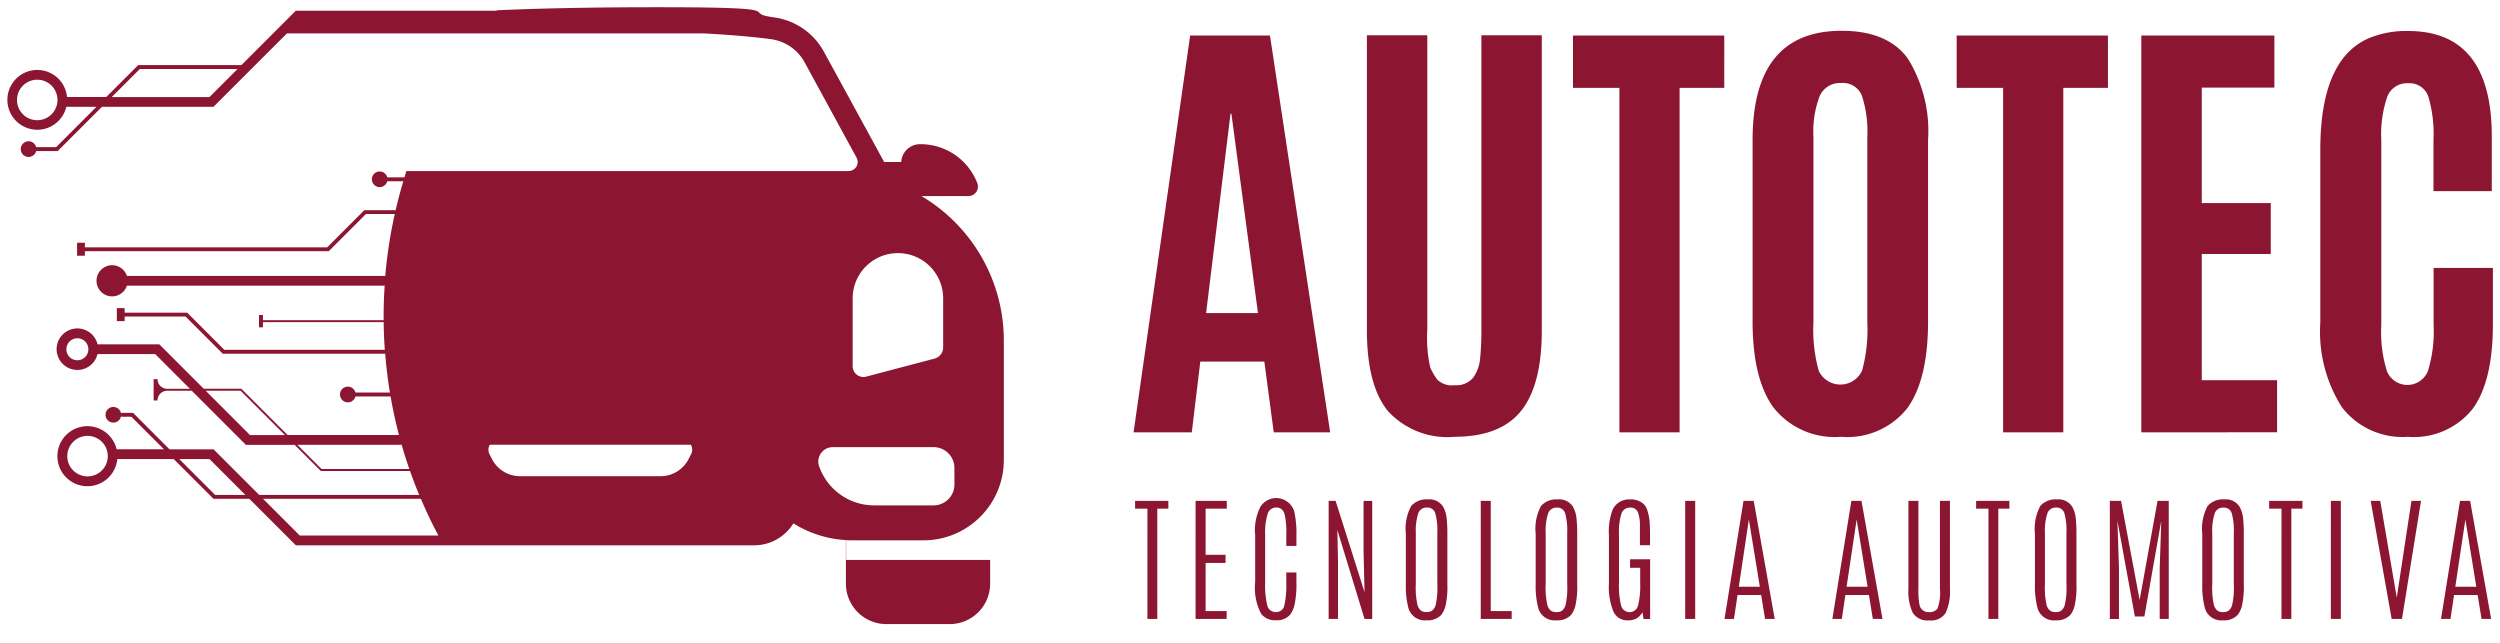 <svg xmlns="http://www.w3.org/2000/svg" width="172.85" height="44.444" viewBox="0 0 172.85 44.444">
  <path id="ad_clientes_autotec" d="M60.785,42.65a2.8,2.8,0,0,1-2.8-2.8V36.841a7.641,7.641,0,0,1-3.631-1.156,3.175,3.175,0,0,1-2.7,1.517h-31.7l-3.215-3.215H14.26L11.51,31.24H7.61a2.076,2.076,0,1,1-.046-.676h3.271l-2.251-2.25H7.876v-.135a.54.54,0,1,1-.54-.541.539.539,0,0,1,.54.541v-.134H8.7l2.52,2.52h3.046l3.154,3.155H28.483q-.339-.817-.633-1.657H21.679l-1.807-1.807H16.5l-3.739-3.739h-1.7a.669.669,0,0,0-.67.669v0h-.27V25.711h.27a.669.669,0,0,0,.67.67H12.63l-2.4-2.4H6.244a1.435,1.435,0,1,1,0-.676h4.27l3.071,3.072h2.6l3.2,3.2h7.7q-.346-1.312-.58-2.667H24.075a.543.543,0,1,1,0-.27h2.383c-.146-.882-.252-1.778-.326-2.684H14.9l-2.569-2.569H8.118v.316h-.54v-.9h.54v.315h4.326l2.569,2.569H26.106q-.068-.95-.08-1.915H17.679v.36h-.27v-.855h.27v.36h8.345c0-.1,0-.208,0-.313,0-.7.028-1.387.072-2.072H8.275a1.078,1.078,0,1,1,0-.676H26.138a32.312,32.312,0,0,1,.656-4.278H24.8l-2.569,2.569H5.37v.316H4.829v-.9H5.37V16.6H22.123l2.568-2.569h2.164q.234-1.014.532-2H26.275a.54.54,0,1,1,0-.27h1.191c.044-.145.085-.291.131-.435H58.176a.625.625,0,0,0,.546-.928L55.131,3.809a3.128,3.128,0,0,0-2.325-1.6c-1.013-.136-2.489-.28-4.616-.4H19.339L14.262,6.883H6.552L3.492,9.944H2a.541.541,0,1,1,0-.27H3.38L6.17,6.883H4.088a2.067,2.067,0,1,1,.047-.675H6.845L9.055,4h7.137L19.947.244H33.826c.009-.012.018-.022.028-.033C36.608.086,40.216,0,44.951,0c9.827,0,5.546.366,8.055.7a4.64,4.64,0,0,1,3.462,2.381L60.63,10.7h1.179a1.308,1.308,0,0,1,1.3-1.232h.035a4.211,4.211,0,0,1,3.927,2.692.657.657,0,0,1-.612.894H63.205a11.61,11.61,0,0,1,5.7,9.988V31.3a5.56,5.56,0,0,1-5.56,5.56H58.39c-.13,0-.258-.007-.388-.014v1.37h9.958v1.634a2.8,2.8,0,0,1-2.8,2.8ZM20.227,36.528h9.585q-.66-1.239-1.213-2.54H17.687Zm35.9-4.81a4.028,4.028,0,0,0,3.811,2.723h4.111A1.441,1.441,0,0,0,65.488,33V31.856a1.441,1.441,0,0,0-1.441-1.441H57.084A1,1,0,0,0,56.125,31.719Zm-41.754,2h2.091l-2.48-2.479h-2.09ZM4.152,31.037a1.4,1.4,0,1,0,1.4-1.4A1.4,1.4,0,0,0,4.152,31.037ZM33.343,30.9l.17.335a2.183,2.183,0,0,0,1.944,1.189H45.17a2.181,2.181,0,0,0,1.942-1.189l.171-.335a.673.673,0,0,0-.018-.65h-13.9A.67.67,0,0,0,33.343,30.9ZM21.735,31.927H27.8q-.286-.826-.528-1.672H20.063Zm-4.952-2.348H19.2l-3.063-3.063H13.72Zm41.67-9.45v4.691a.744.744,0,0,0,.934.72l4.723-1.245a.8.8,0,0,0,.6-.775V20.128a3.128,3.128,0,0,0-6.256,0ZM4.09,23.648a.76.76,0,1,0,.76-.76A.761.761,0,0,0,4.09,23.648ZM.675,6.411a1.4,1.4,0,1,0,1.4-1.4A1.4,1.4,0,0,0,.675,6.411Zm6.553-.2h6.754l1.939-1.939H9.167Zm124.52,35.659a3.524,3.524,0,0,1-.3-1.669V34.132h.691v6.043a5.467,5.467,0,0,0,.074,1.132.621.621,0,0,0,.65.515.685.685,0,0,0,.591-.238,3.182,3.182,0,0,0,.174-1.4V34.132h.691V40.2a3.583,3.583,0,0,1-.293,1.672,1.185,1.185,0,0,1-1.136.522A1.2,1.2,0,0,1,131.747,41.867Zm20.189-.356a5.964,5.964,0,0,1-.172-1.624V36.413a3.343,3.343,0,0,1,.371-1.931,1.391,1.391,0,0,1,1.141-.453,1.124,1.124,0,0,1,1.062.5,2.024,2.024,0,0,1,.246.788,9.874,9.874,0,0,1,.051,1.094v3.474a5.983,5.983,0,0,1-.128,1.5,1.733,1.733,0,0,1-.285.619,1.272,1.272,0,0,1-1.015.385A1.175,1.175,0,0,1,151.936,41.511Zm.686-6.51a3.905,3.905,0,0,0-.167,1.352v3.534a5.431,5.431,0,0,0,.115,1.443.788.788,0,0,0,.258.4.7.7,0,0,0,.373.088.691.691,0,0,0,.372-.088.8.8,0,0,0,.255-.4,5.371,5.371,0,0,0,.116-1.444v-3.53a4.547,4.547,0,0,0-.141-1.368.559.559,0,0,0-.578-.394A.6.6,0,0,0,152.622,35Zm-12.256,6.51a5.971,5.971,0,0,1-.171-1.624V36.413a3.343,3.343,0,0,1,.371-1.931,1.389,1.389,0,0,1,1.141-.453,1.125,1.125,0,0,1,1.062.5,2.025,2.025,0,0,1,.246.788,10.13,10.13,0,0,1,.05,1.094v3.474a6.038,6.038,0,0,1-.127,1.5,1.749,1.749,0,0,1-.285.619,1.274,1.274,0,0,1-1.016.385A1.177,1.177,0,0,1,140.366,41.511Zm.687-6.51a3.879,3.879,0,0,0-.167,1.352v3.534A5.377,5.377,0,0,0,141,41.33a.788.788,0,0,0,.257.4.7.7,0,0,0,.374.088.687.687,0,0,0,.371-.088.791.791,0,0,0,.256-.4,5.371,5.371,0,0,0,.116-1.444v-3.53a4.54,4.54,0,0,0-.142-1.368.557.557,0,0,0-.577-.394A.6.6,0,0,0,141.053,35Zm-30,6.785a4.5,4.5,0,0,1-.313-1.959V36.52a4.3,4.3,0,0,1,.251-1.763,1.234,1.234,0,0,1,1.192-.728,1.365,1.365,0,0,1,.816.209.971.971,0,0,1,.366.455,3.493,3.493,0,0,1,.188.874q.03.416.03.944v.682h-.7V35.931a2.71,2.71,0,0,0-.14-1.016.544.544,0,0,0-.553-.319.6.6,0,0,0-.585.415,4.237,4.237,0,0,0-.169,1.435v3.33a5.8,5.8,0,0,0,.148,1.6.605.605,0,0,0,1.169,0,5.754,5.754,0,0,0,.148-1.586v-1.03h-.7v-.59h1.387v4.127h-.454l-.074-.472a1.2,1.2,0,0,1-.4.427,1.153,1.153,0,0,1-.6.139A1.05,1.05,0,0,1,111.053,41.786Zm-5.206-.275a5.97,5.97,0,0,1-.171-1.624V36.413a3.343,3.343,0,0,1,.371-1.931,1.389,1.389,0,0,1,1.141-.453,1.125,1.125,0,0,1,1.062.5,2.025,2.025,0,0,1,.246.788,10.128,10.128,0,0,1,.05,1.094v3.474a6.038,6.038,0,0,1-.127,1.5,1.749,1.749,0,0,1-.285.619,1.274,1.274,0,0,1-1.016.385A1.176,1.176,0,0,1,105.847,41.511Zm.687-6.51a3.879,3.879,0,0,0-.167,1.352v3.534a5.377,5.377,0,0,0,.116,1.443.788.788,0,0,0,.257.4.7.7,0,0,0,.373.088.687.687,0,0,0,.371-.088.791.791,0,0,0,.256-.4,5.371,5.371,0,0,0,.116-1.444v-3.53a4.54,4.54,0,0,0-.142-1.368.557.557,0,0,0-.577-.394A.6.6,0,0,0,106.534,35Zm-9.663,6.51a5.964,5.964,0,0,1-.172-1.624V36.413a3.343,3.343,0,0,1,.371-1.931,1.39,1.39,0,0,1,1.141-.453,1.124,1.124,0,0,1,1.062.5,2.025,2.025,0,0,1,.246.788,9.876,9.876,0,0,1,.051,1.094v3.474a6.026,6.026,0,0,1-.128,1.5,1.733,1.733,0,0,1-.285.619,1.273,1.273,0,0,1-1.015.385A1.175,1.175,0,0,1,96.871,41.511ZM97.556,35a3.905,3.905,0,0,0-.167,1.352v3.534a5.431,5.431,0,0,0,.115,1.443.794.794,0,0,0,.257.4.7.7,0,0,0,.373.088.693.693,0,0,0,.372-.088.8.8,0,0,0,.255-.4,5.371,5.371,0,0,0,.116-1.444v-3.53a4.547,4.547,0,0,0-.141-1.368.559.559,0,0,0-.578-.394A.6.6,0,0,0,97.556,35ZM86.705,41.955a3.882,3.882,0,0,1-.422-2.212V36.492a3.548,3.548,0,0,1,.373-1.974,1.3,1.3,0,0,1,2.326.337,6.973,6.973,0,0,1,.153,1.693v.7h-.7v-.788a5.461,5.461,0,0,0-.112-1.378.674.674,0,0,0-.315-.44.606.606,0,0,0-.256-.051.614.614,0,0,0-.61.45,4.335,4.335,0,0,0-.169,1.415v3.274a6.021,6.021,0,0,0,.148,1.634.584.584,0,0,0,.594.453.566.566,0,0,0,.582-.45,6.509,6.509,0,0,0,.137-1.633v-.654h.7v.65a6.884,6.884,0,0,1-.121,1.543,2,2,0,0,1-.273.674,1.175,1.175,0,0,1-1.007.437A1.231,1.231,0,0,1,86.705,41.955Zm84.369.339-.269-1.656h-1.633l-.246,1.656h-.654l1.313-8.163h.7l1.452,8.163Zm-1.814-2.227h1.452l-.751-4.619h-.009Zm-4.4,2.227-1.451-8.163h.662l1.141,6.688h0l1.016-6.688h.662l-1.317,8.163Zm-7.618,0V34.669h-.853v-.537h2.3v.537h-.765v7.626Zm-8.42,0V38.8l.107-3.289-1.165,6.61h-.659l-1.206-6.61.107,3.289v3.5h-.631V34.132h.775l1.284,6.854,1.238-6.854h.775v8.163Zm-11.84,0V34.669h-.853v-.537h2.3v.537h-.765v7.626Zm-7.994,0-.269-1.656H127.09l-.246,1.656h-.654l1.313-8.163h.7l1.452,8.163Zm-1.814-2.227h1.452l-.752-4.619h-.009Zm-5.638,2.227-.269-1.656h-1.633l-.247,1.656h-.653l1.312-8.163h.706l1.452,8.163Zm-1.814-2.227h1.453l-.752-4.619h-.01Zm-17.843,2.227V34.132h.691v7.616h1.447v.547Zm-8.035,0-1.879-6.151.047,2.208v3.943h-.649V34.132h.482l2,6.312-.069-2.811v-3.5h.6v8.163Zm-11.682,0V34.132h2.157v.537H82.857V37.86h1.378v.562H82.857v3.326h1.452v.547Zm-3.329,0V34.669h-.853v-.537h2.3v.537h-.765v7.626Zm81.822,0V34.131h.691v8.163Zm-44.641,0V34.131h.691v8.163Zm45.412-14.627a9.727,9.727,0,0,1-1.5-5.853V9.859q0-6.125,3.21-7.653A6.657,6.657,0,0,1,166,1.644q5.782,0,5.783,7.3v3.772H167.75V9.2a9.111,9.111,0,0,0-.358-3.032,1.373,1.373,0,0,0-1.4-.912,1.455,1.455,0,0,0-1.45.967,8.121,8.121,0,0,0-.4,2.962V22a9.127,9.127,0,0,0,.39,3.164,1.529,1.529,0,0,0,2.837-.016,9.349,9.349,0,0,0,.39-3.195V18.027h4.1v3.881q0,3.974-1.418,5.884a5.188,5.188,0,0,1-4.458,1.909A5.284,5.284,0,0,1,161.429,27.667Zm-39.28.047q-1.473-1.987-1.472-5.993V9.173q0-7.544,6.157-7.544,3.179,0,4.575,1.917a9.507,9.507,0,0,1,1.4,5.627V21.721q0,4.022-1.435,6a5.282,5.282,0,0,1-4.59,1.979A5.383,5.383,0,0,1,122.15,27.714Zm3.164-21.572a6.95,6.95,0,0,0-.428,2.829v12.8a10.571,10.571,0,0,0,.366,3.367,1.651,1.651,0,0,0,3-.023,10.829,10.829,0,0,0,.358-3.344V8.986a8.063,8.063,0,0,0-.366-2.845,1.4,1.4,0,0,0-1.434-.9A1.524,1.524,0,0,0,125.314,6.142ZM95.45,27.909q-1.442-1.793-1.442-5.565V1.94h4.177V22.266a9.444,9.444,0,0,0,.2,2.634,4.132,4.132,0,0,0,.491.85,1.445,1.445,0,0,0,1.192.382,1.5,1.5,0,0,0,1.294-.53,2.671,2.671,0,0,0,.474-1.318,19.154,19.154,0,0,0,.086-2.019V1.94H106.1v20.4q0,3.788-1.434,5.572T100.063,29.7A5.573,5.573,0,0,1,95.45,27.909Zm52.1,1.481V1.957h9.2v3.6h-5.019v7.981h4.77v3.522h-4.77v8.729h5.206v3.6Zm-9.555,0V5.573h-3.211V1.957h10.459V5.573h-3.086V29.39Zm-26.529,0V5.573h-3.211V1.957h10.46V5.573h-3.087V29.39Zm-23.9,0L86.916,24.5H82.489L81.9,29.39H77.875L81.787,1.957h5.518L91.467,29.39Zm-4.676-8.246h3.586L84.64,7.365h-.062Z" transform="translate(0.5 0.5)" fill="#8c1631" stroke="rgba(0,0,0,0)" stroke-miterlimit="10" stroke-width="1"/>
</svg>
